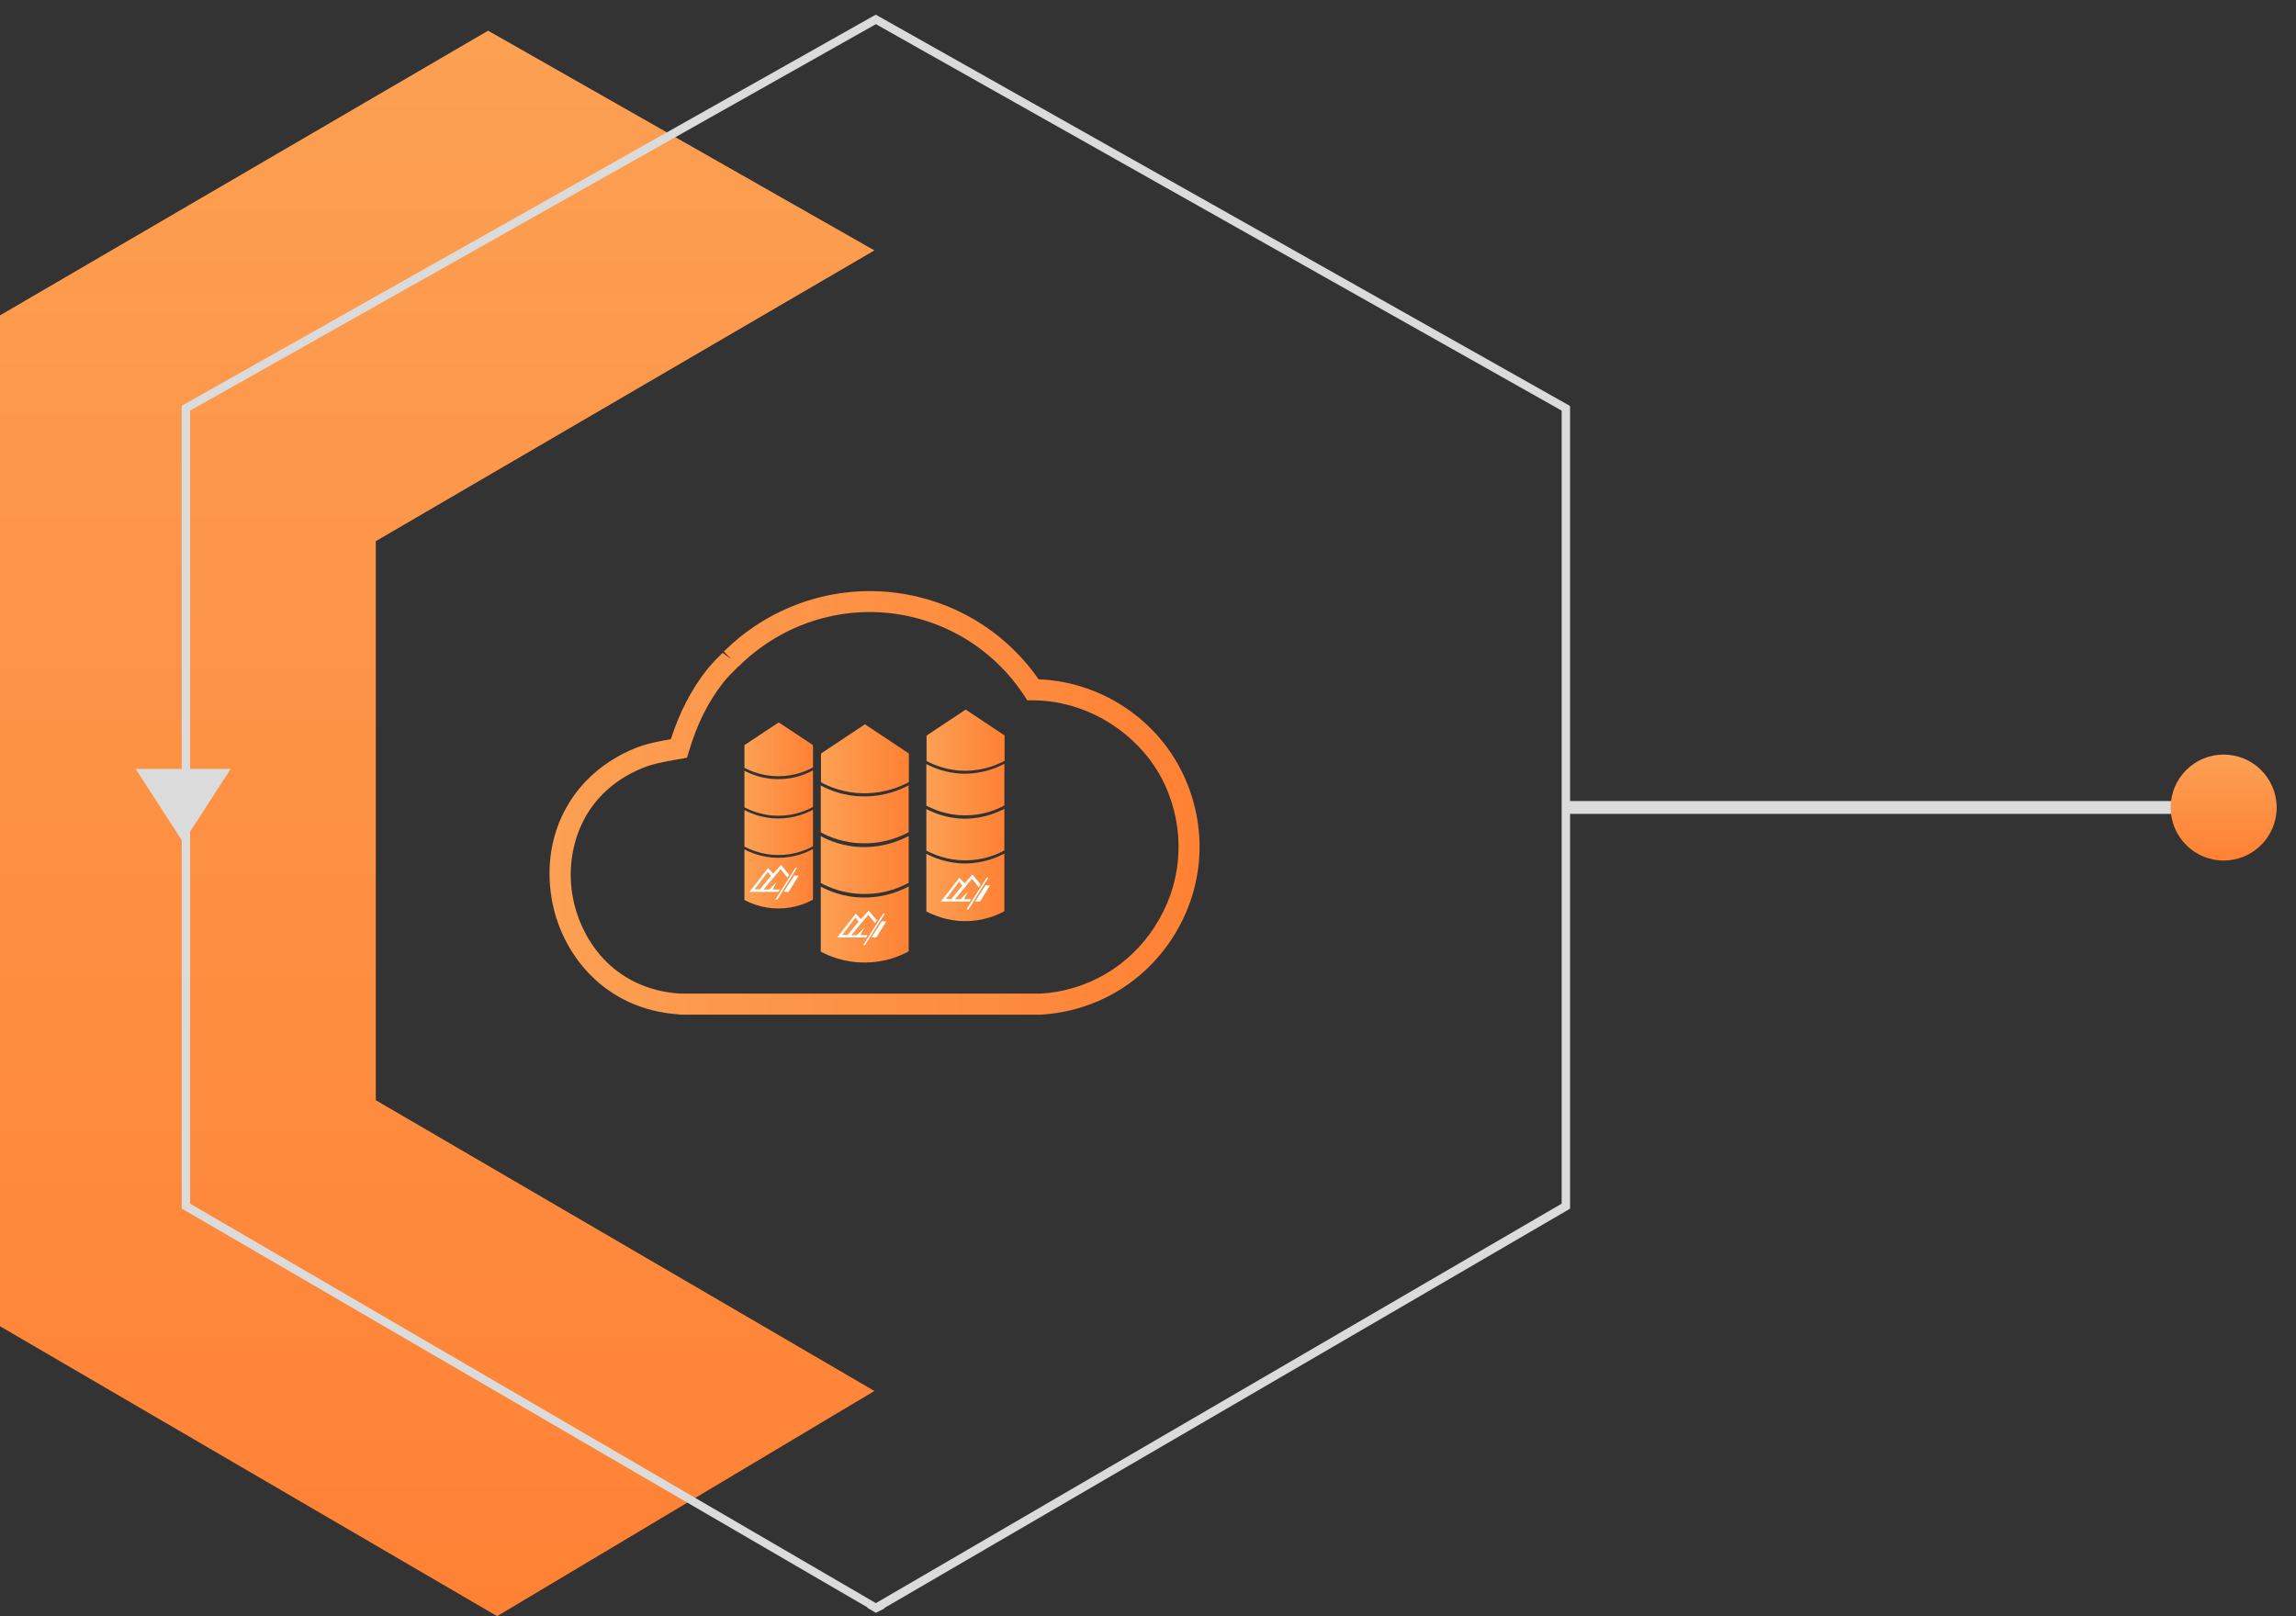 <?xml version="1.0" encoding="UTF-8"?>
<svg id="Layer_2" data-name="Layer 2" xmlns="http://www.w3.org/2000/svg" xmlns:xlink="http://www.w3.org/1999/xlink" viewBox="0 0 109.18 76.87">
  <rect x="0" y="0" width="109.18" height="76.87" fill="#333333" stroke="none"/>
  <defs>
    <style>
      .cls-1 {
        fill: url(#linear-gradient-15);
      }

      .cls-2 {
        fill: url(#linear-gradient-13);
      }

      .cls-3 {
        fill: url(#linear-gradient-2);
      }

      .cls-4 {
        fill: url(#linear-gradient-10);
      }

      .cls-5 {
        fill: url(#linear-gradient-12);
      }

      .cls-6 {
        fill: #fff;
      }

      .cls-7 {
        fill: none;
      }

      .cls-8 {
        fill: url(#linear-gradient-4);
      }

      .cls-9 {
        fill: url(#linear-gradient-3);
      }

      .cls-10 {
        fill: url(#linear-gradient-5);
      }

      .cls-11 {
        fill: url(#linear-gradient-8);
      }

      .cls-12 {
        fill: url(#linear-gradient-14);
      }

      .cls-13 {
        fill: url(#linear-gradient-7);
      }

      .cls-14 {
        fill: url(#linear-gradient-9);
      }

      .cls-15 {
        fill: #dbdbdb;
      }

      .cls-16 {
        fill: url(#linear-gradient-11);
      }

      .cls-17 {
        fill: url(#linear-gradient-6);
      }

      .cls-18 {
        fill: url(#linear-gradient);
      }

      .cls-19 {
        clip-path: url(#clippath);
      }
    </style>
    <clipPath id="clippath">
      <polygon class="cls-7" points="0 63.08 23.64 76.87 32.67 71.48 41.65 76.71 109 42.74 109.18 35.88 80.69 25.61 64.3 6.76 41.62 0 23.21 1.46 0 15 0 63.08"/>
    </clipPath>
    <linearGradient id="linear-gradient" x1="26.13" y1="38.18" x2="57.03" y2="38.18" gradientUnits="userSpaceOnUse">
      <stop offset="0" stop-color="#fca053"/>
      <stop offset="1" stop-color="#ff8134"/>
    </linearGradient>
    <linearGradient id="linear-gradient-2" x1="-34.14" y1="-152.67" x2="41.26" y2="-152.67" gradientTransform="translate(173.46 35.61) rotate(90) scale(1 -1)" gradientUnits="userSpaceOnUse">
      <stop offset="0" stop-color="#fca053"/>
      <stop offset="1" stop-color="#ff8134"/>
    </linearGradient>
    <linearGradient id="linear-gradient-3" x1="39.04" y1="36.08" x2="43.21" y2="36.08" gradientTransform="matrix(1,0,0,1,0,0)" xlink:href="#linear-gradient-2"/>
    <linearGradient id="linear-gradient-4" x1="39.04" y1="41.14" x2="43.21" y2="41.14" gradientTransform="matrix(1,0,0,1,0,0)" xlink:href="#linear-gradient-2"/>
    <linearGradient id="linear-gradient-5" x1="39.04" y1="38.73" x2="43.21" y2="38.73" gradientTransform="matrix(1,0,0,1,0,0)" xlink:href="#linear-gradient-2"/>
    <linearGradient id="linear-gradient-6" x1="39.04" y1="43.97" x2="43.21" y2="43.97" gradientTransform="matrix(1,0,0,1,0,0)" xlink:href="#linear-gradient-2"/>
    <linearGradient id="linear-gradient-7" x1="44.06" y1="35.21" x2="47.76" y2="35.21" gradientTransform="matrix(1,0,0,1,0,0)" xlink:href="#linear-gradient-2"/>
    <linearGradient id="linear-gradient-8" x1="44.06" y1="39.69" x2="47.76" y2="39.69" gradientTransform="matrix(1,0,0,1,0,0)" xlink:href="#linear-gradient-2"/>
    <linearGradient id="linear-gradient-9" x1="44.06" y1="37.56" x2="47.76" y2="37.56" gradientTransform="matrix(1,0,0,1,0,0)" xlink:href="#linear-gradient-2"/>
    <linearGradient id="linear-gradient-10" x1="44.06" y1="42.2" x2="47.76" y2="42.2" gradientTransform="matrix(1,0,0,1,0,0)" xlink:href="#linear-gradient-2"/>
    <linearGradient id="linear-gradient-11" x1="35.4" y1="35.65" x2="38.66" y2="35.65" gradientTransform="matrix(1,0,0,1,0,0)" xlink:href="#linear-gradient-2"/>
    <linearGradient id="linear-gradient-12" x1="35.4" y1="39.59" x2="38.66" y2="39.59" gradientTransform="matrix(1,0,0,1,0,0)" xlink:href="#linear-gradient-2"/>
    <linearGradient id="linear-gradient-13" x1="35.4" y1="37.71" x2="38.66" y2="37.71" gradientTransform="matrix(1,0,0,1,0,0)" xlink:href="#linear-gradient-2"/>
    <linearGradient id="linear-gradient-14" x1="35.4" y1="41.8" x2="38.66" y2="41.8" gradientTransform="matrix(1,0,0,1,0,0)" xlink:href="#linear-gradient-2"/>
    <linearGradient id="linear-gradient-15" x1=".28" y1="-67.72" x2="5.32" y2="-67.72" xlink:href="#linear-gradient-2"/>
  </defs>
  <g id="Layer_1-2" data-name="Layer 1">
    <g class="cls-19">
      <path class="cls-18" d="M32.31,48.25c-3.62-.23-5.65-2.94-6.08-5.52-.52-3.13,1.03-5.93,3.94-7.13.58-.24,1.16-.34,1.73-.44.41-1.27.98-2.38,1.71-3.3.24-.3.5-.56.75-.81l.41.3-.35-.36c2.12-2.1,5.03-3.13,7.97-2.82,2.83.3,5.37,1.8,7,4.14,3.14.12,5.97,2.12,7.1,5.05.94,2.42.67,5.06-.73,7.24-1.4,2.17-3.68,3.5-6.25,3.66h-17.19ZM35.11,31.7l-.06.06c-.23.23-.47.46-.67.72-.71.91-1.24,1.97-1.62,3.26l-.09.3-.57.1c-.55.1-1.06.19-1.55.39-2.99,1.23-3.67,4.03-3.33,6.04.34,2.03,1.88,4.48,5.13,4.69h17.13c2.22-.13,4.22-1.3,5.44-3.2,1.23-1.91,1.46-4.22.64-6.34-1-2.59-3.65-4.4-6.44-4.41h-.27s-.15-.23-.15-.23c-1.46-2.22-3.8-3.64-6.42-3.92-2.64-.28-5.25.65-7.16,2.54h0Z"/>
      <polygon class="cls-3" points="0 15 23.21 1.46 41.58 11.91 17.87 25.74 17.87 52.33 41.58 66.16 23.64 76.87 0 63.08 0 15"/>
      <path class="cls-15" d="M41.75,378.96l-.1.06-32.91-19.17-.1-.06v-37.38s32.62-19,32.62-19l-32.52-18.94-.1-.06v-38.18s32.62-19,32.62-19l-32.52-18.94-.1-.06v-36.99s32.62-19,32.62-19l-32.52-18.94-.1-.06v-37.78s32.62-19,32.62-19L8.74,57.54l-.1-.06V19.3S41.55.75,41.55.75l.1-.05,33.01,18.61v38.18s-32.62,19-32.62,19l32.52,18.94.1.06v37.78s-32.62,19-32.62,19l32.52,18.94.1.06v36.99s-32.62,19-32.62,19l32.52,18.94.1.06v38.18s-32.62,19-32.62,19l32.52,18.94.1.06v37.38s-32.91,19.17-32.91,19.17ZM41.65,303.64l-32.61,19v36.93s32.61,19,32.61,19l32.61-19v-36.93s-32.61-19-32.61-19ZM41.65,227.47l-32.61,19v37.72s32.61,19,32.61,19l32.61-19v-37.72s-32.61-19-32.61-19ZM41.65,152.48l-32.61,19v36.53s32.61,19,32.61,19l32.61-19v-36.53s-32.61-19-32.61-19ZM41.65,76.71l-32.61,19v37.33s32.61,19,32.61,19l32.61-19v-37.33s-32.61-19-32.61-19ZM41.65,1.15L9.04,19.53v37.72s32.61,19,32.61,19l32.61-19V19.53S41.65,1.15,41.65,1.15Z"/>
      <polygon class="cls-15" points="10.97 36.57 6.45 36.57 8.71 40.07 10.97 36.57"/>
      <rect class="cls-15" x="74.51" y="38.1" width="30.54" height=".61" transform="translate(179.57 76.81) rotate(180)"/>
      <g>
        <g>
          <path class="cls-9" d="M39.04,35.83v1.38c.35.19,1.08.52,2.06.52,1.02,0,1.77-.34,2.12-.53v-1.36l-2.09-1.39-2.09,1.39Z"/>
          <path class="cls-8" d="M43.21,41.99c-.35.19-1.1.54-2.12.53-.98,0-1.71-.33-2.06-.52v-2.23c.35.19,1.08.52,2.06.52,1.02,0,1.77-.34,2.12-.53v2.23Z"/>
          <path class="cls-10" d="M43.21,39.58c-.35.19-1.1.54-2.12.53-.98,0-1.71-.33-2.06-.52v-2.23c.35.19,1.08.52,2.06.52,1.02,0,1.77-.34,2.12-.53v2.23Z"/>
          <path class="cls-17" d="M43.21,45.25c-.35.19-1.1.54-2.12.53-.98,0-1.71-.33-2.06-.52v-3.09c.35.19,1.08.52,2.06.52,1.02,0,1.77-.34,2.12-.53v3.09Z"/>
        </g>
        <g>
          <path class="cls-13" d="M44.06,34.98v1.22c.31.16.96.46,1.83.46.9,0,1.57-.31,1.88-.47v-1.21l-1.85-1.23-1.85,1.23Z"/>
          <path class="cls-11" d="M47.76,40.45c-.31.17-.98.48-1.88.47-.87,0-1.52-.3-1.83-.46v-1.98c.31.16.96.46,1.83.46.9,0,1.57-.31,1.88-.47v1.98Z"/>
          <path class="cls-14" d="M47.76,38.31c-.31.17-.98.48-1.88.47-.87,0-1.52-.3-1.83-.46v-1.98c.31.16.96.46,1.83.46.9,0,1.57-.31,1.88-.47v1.98Z"/>
          <path class="cls-4" d="M47.76,43.34c-.31.17-.98.48-1.88.47-.87,0-1.52-.3-1.83-.46v-2.74c.31.16.96.46,1.83.46.9,0,1.57-.31,1.88-.47v2.74Z"/>
        </g>
        <g>
          <path class="cls-16" d="M35.4,35.45v1.07c.27.14.84.4,1.61.4.79,0,1.38-.27,1.65-.42v-1.06l-1.63-1.08-1.63,1.08Z"/>
          <path class="cls-5" d="M38.66,40.25c-.27.15-.86.42-1.65.42-.76,0-1.33-.26-1.61-.4v-1.74c.27.14.84.4,1.61.4.79,0,1.38-.27,1.65-.42v1.74Z"/>
          <path class="cls-2" d="M38.66,38.38c-.27.15-.86.42-1.65.42-.76,0-1.33-.26-1.61-.4v-1.74c.27.14.84.4,1.61.4.79,0,1.38-.27,1.65-.42v1.74Z"/>
          <path class="cls-12" d="M38.66,42.79c-.27.15-.86.42-1.65.42-.76,0-1.33-.26-1.61-.4v-2.41c.27.14.84.4,1.61.4.79,0,1.38-.27,1.65-.42v2.41Z"/>
        </g>
      </g>
      <g>
        <path class="cls-6" d="M41.16,44.59h-1.35s.88-1.13.88-1.13l.25.26.37-.41.39.47-.09.13-.32-.4-.81.97h.27s.35-.36.35-.36l-.19.36h.34s-.08.13-.08.13ZM40.68,43.64l-.63.83h.26s.52-.64.52-.64l-.15-.19Z"/>
        <polygon class="cls-6" points="42.08 43.45 42 43.45 41.04 44.96 41.13 44.96 42.08 43.45"/>
        <polygon class="cls-6" points="42.15 43.82 41.93 43.82 41.44 44.59 41.67 44.59 42.15 43.82"/>
      </g>
      <g>
        <path class="cls-6" d="M36.99,42.42h-1.35s.88-1.13.88-1.13l.25.26.37-.41.39.47-.09.13-.32-.4-.81.97h.27s.35-.36.35-.36l-.19.36h.34s-.08.13-.08.13ZM36.51,41.47l-.63.83h.26s.52-.64.52-.64l-.15-.19Z"/>
        <polygon class="cls-6" points="37.9 41.28 37.82 41.28 36.87 42.79 36.96 42.79 37.9 41.28"/>
        <polygon class="cls-6" points="37.98 41.65 37.76 41.65 37.27 42.42 37.5 42.42 37.98 41.65"/>
      </g>
      <g>
        <path class="cls-6" d="M46.09,42.88h-1.35s.88-1.13.88-1.13l.25.26.37-.41.39.47-.09.13-.32-.4-.81.97h.27s.35-.36.35-.36l-.19.36h.34s-.08.13-.08.13ZM45.61,41.93l-.63.83h.26s.52-.64.52-.64l-.15-.19Z"/>
        <polygon class="cls-6" points="47 41.74 46.92 41.74 45.96 43.25 46.06 43.25 47 41.74"/>
        <polygon class="cls-6" points="47.08 42.11 46.86 42.11 46.37 42.88 46.6 42.88 47.08 42.11"/>
      </g>
    </g>
    <circle class="cls-1" cx="105.74" cy="38.41" r="2.52"/>
  </g>
</svg>
